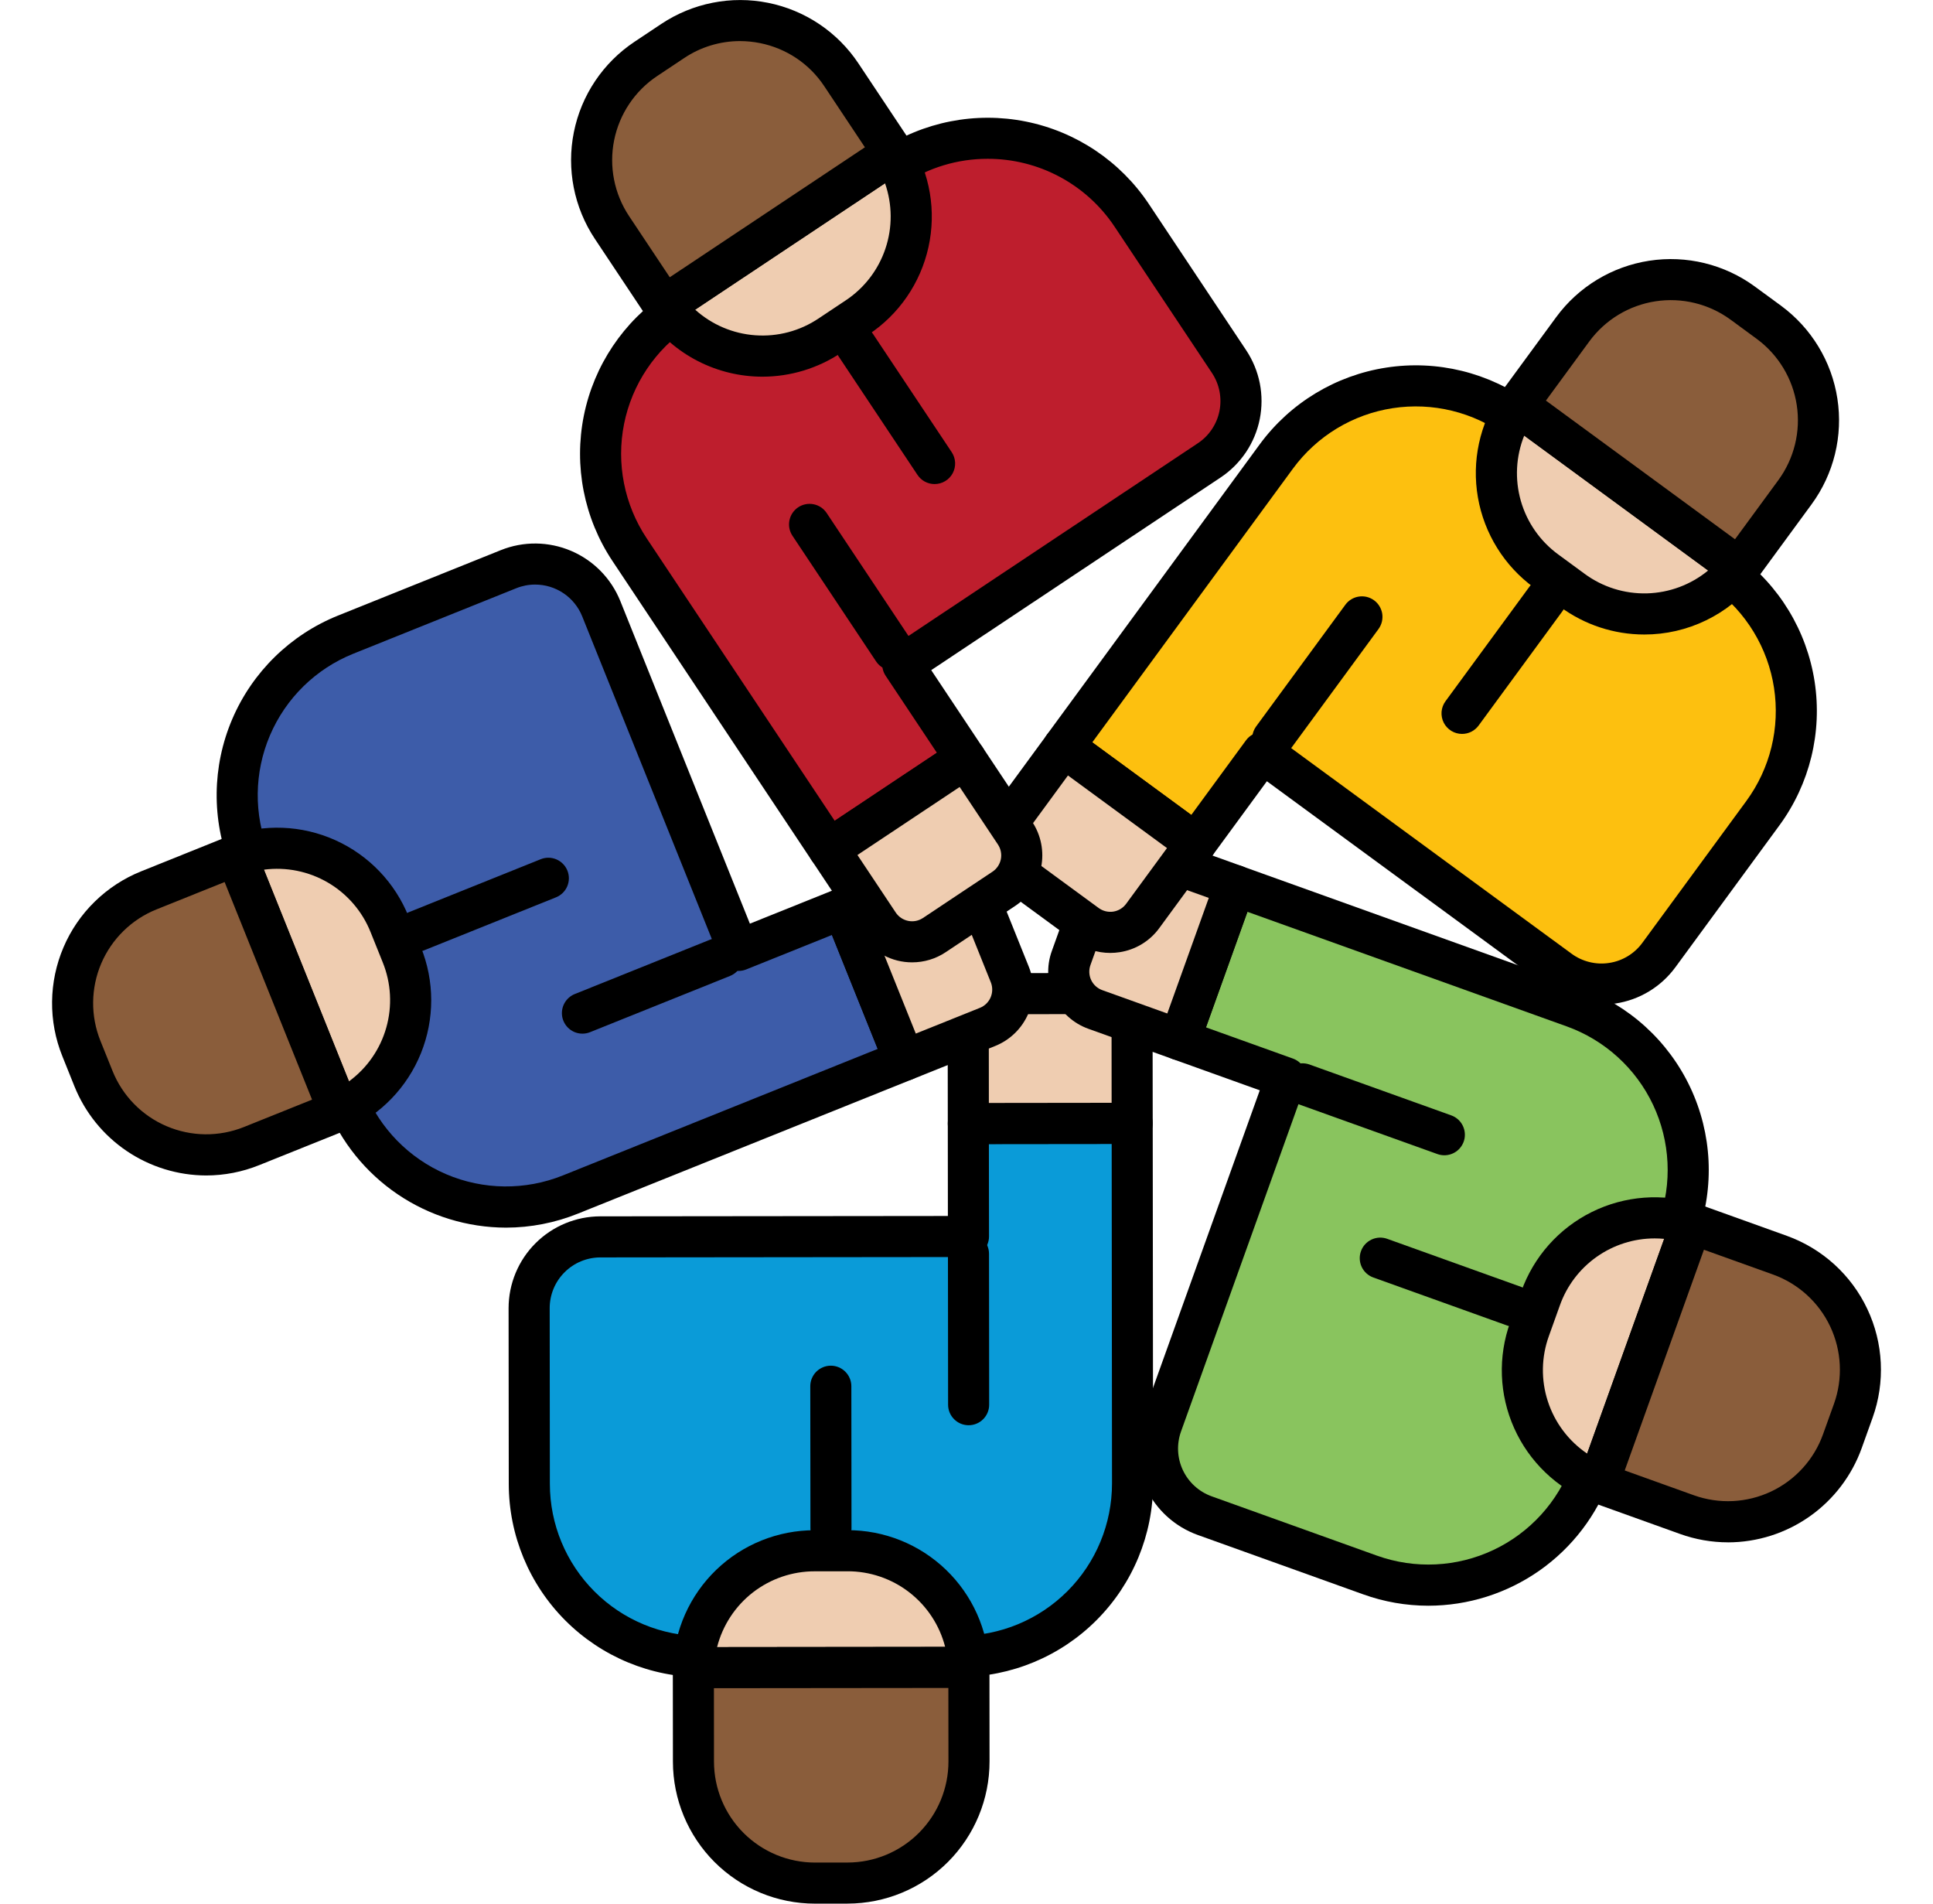<svg width="65" height="64" viewBox="0 0 65 64" fill="none" xmlns="http://www.w3.org/2000/svg">
<g clip-path="url(#clip0_121_919)">
<path d="M38.084 49.87L38.071 37.766L32.562 37.772L32.566 41.571L20.186 41.583C19.871 41.584 19.56 41.646 19.269 41.766C18.979 41.887 18.715 42.064 18.493 42.286C18.27 42.509 18.094 42.773 17.974 43.064C17.854 43.355 17.793 43.666 17.793 43.981L17.799 49.89C17.8 50.653 17.951 51.409 18.244 52.114C18.537 52.819 18.965 53.459 19.506 53.998C20.046 54.537 20.687 54.965 21.392 55.256C22.098 55.547 22.854 55.697 23.617 55.696L32.276 55.687C33.818 55.685 35.295 55.072 36.385 53.981C37.474 52.89 38.085 51.411 38.084 49.87Z" fill="#0A9BD8"/>
<path d="M23.61 56.387C21.887 56.387 20.234 55.703 19.015 54.485C17.796 53.267 17.11 51.615 17.108 49.891L17.102 43.982C17.102 43.164 17.427 42.379 18.005 41.8C18.583 41.221 19.367 40.895 20.185 40.893L31.874 40.881L31.871 37.773C31.871 37.683 31.889 37.593 31.923 37.509C31.958 37.425 32.009 37.349 32.073 37.285C32.137 37.221 32.213 37.17 32.297 37.135C32.38 37.1 32.47 37.082 32.561 37.082L38.07 37.076H38.071C38.254 37.076 38.429 37.149 38.559 37.279C38.688 37.408 38.761 37.583 38.762 37.766L38.774 49.87C38.776 51.594 38.092 53.249 36.873 54.469C35.655 55.69 34.002 56.377 32.277 56.379L23.617 56.387L23.61 56.387ZM33.253 38.462L33.257 41.57C33.257 41.661 33.239 41.75 33.204 41.834C33.17 41.918 33.119 41.994 33.055 42.059C32.991 42.123 32.915 42.174 32.831 42.208C32.747 42.243 32.657 42.261 32.567 42.261L20.187 42.274C19.735 42.275 19.302 42.455 18.983 42.775C18.663 43.095 18.484 43.528 18.484 43.98L18.49 49.89C18.491 51.247 19.032 52.548 19.992 53.507C20.952 54.467 22.254 55.005 23.611 55.005H23.616L32.276 54.996C33.634 54.995 34.936 54.454 35.896 53.493C36.856 52.532 37.394 51.228 37.393 49.87L37.382 38.458L33.253 38.462Z" fill="black"/>
<path d="M32.577 56.058C32.534 55.002 32.085 54.005 31.323 53.273C30.561 52.542 29.545 52.134 28.489 52.135L27.399 52.136C26.343 52.137 25.328 52.547 24.568 53.28C23.807 54.013 23.36 55.012 23.32 56.067L32.577 56.058Z" fill="#EFCDB1"/>
<path d="M23.32 56.758C23.227 56.758 23.135 56.739 23.049 56.703C22.964 56.667 22.886 56.613 22.822 56.547C22.757 56.48 22.707 56.401 22.674 56.314C22.641 56.227 22.625 56.134 22.629 56.041C22.672 54.806 23.194 53.636 24.084 52.778C24.973 51.921 26.162 51.443 27.398 51.446L28.488 51.444H28.493C29.728 51.44 30.916 51.916 31.807 52.772C32.698 53.628 33.221 54.796 33.266 56.03C33.27 56.123 33.255 56.216 33.222 56.303C33.189 56.389 33.139 56.469 33.075 56.536C33.01 56.603 32.933 56.656 32.848 56.693C32.762 56.729 32.67 56.748 32.577 56.748L23.32 56.758L23.32 56.758ZM28.493 52.826H28.49L27.4 52.827C26.646 52.825 25.914 53.075 25.318 53.536C24.723 53.998 24.299 54.645 24.113 55.376L31.782 55.368C31.595 54.639 31.17 53.993 30.574 53.532C29.979 53.072 29.246 52.823 28.493 52.826Z" fill="black"/>
<path d="M27.942 52.077C27.759 52.077 27.584 52.004 27.454 51.875C27.325 51.746 27.252 51.57 27.252 51.387L27.247 46.606C27.247 46.515 27.264 46.425 27.299 46.341C27.334 46.258 27.384 46.181 27.448 46.117C27.513 46.053 27.589 46.002 27.672 45.967C27.756 45.932 27.846 45.914 27.937 45.914H27.937C28.12 45.914 28.296 45.987 28.425 46.116C28.555 46.246 28.628 46.421 28.628 46.604L28.633 51.386C28.633 51.476 28.615 51.566 28.581 51.65C28.546 51.734 28.495 51.81 28.431 51.874C28.367 51.938 28.291 51.989 28.207 52.024C28.123 52.059 28.034 52.077 27.943 52.077H27.942Z" fill="black"/>
<path d="M32.584 59.216L32.581 56.218C32.581 56.164 32.58 56.112 32.577 56.057L23.32 56.067C23.317 56.121 23.316 56.174 23.316 56.228L23.319 59.226C23.319 59.763 23.425 60.294 23.631 60.79C23.837 61.286 24.139 61.736 24.519 62.115C24.899 62.495 25.35 62.795 25.846 63C26.342 63.205 26.874 63.31 27.411 63.309L28.501 63.308C29.585 63.307 30.624 62.876 31.39 62.108C32.156 61.341 32.585 60.3 32.584 59.216Z" fill="#8A5D3B"/>
<path d="M27.406 64C26.139 64 24.925 63.498 24.029 62.603C23.133 61.708 22.629 60.493 22.628 59.227L22.625 56.229C22.625 56.163 22.626 56.099 22.629 56.033C22.638 55.856 22.715 55.69 22.843 55.568C22.971 55.445 23.142 55.377 23.319 55.377L32.576 55.367H32.577C32.754 55.367 32.924 55.435 33.052 55.557C33.181 55.679 33.257 55.845 33.266 56.022C33.27 56.088 33.272 56.152 33.272 56.218L33.275 59.215C33.276 60.483 32.774 61.698 31.879 62.596C30.984 63.492 29.769 63.997 28.501 63.999L27.412 64L27.406 64ZM24.007 56.757L24.009 59.225C24.01 60.126 24.368 60.989 25.005 61.625C25.642 62.261 26.506 62.619 27.406 62.619H27.41L28.5 62.618C29.401 62.617 30.264 62.258 30.901 61.62C31.537 60.982 31.894 60.118 31.893 59.217L31.89 56.749L24.007 56.757Z" fill="black"/>
<path d="M32.566 42.152L32.572 47.226L32.566 42.152Z" fill="#272D33"/>
<path d="M32.572 47.916C32.389 47.916 32.213 47.844 32.084 47.714C31.954 47.585 31.881 47.41 31.881 47.227L31.876 42.152C31.876 42.062 31.893 41.972 31.928 41.888C31.963 41.804 32.014 41.728 32.078 41.664C32.142 41.6 32.218 41.549 32.301 41.514C32.385 41.479 32.475 41.461 32.566 41.461H32.566C32.749 41.461 32.925 41.534 33.055 41.663C33.184 41.792 33.257 41.968 33.257 42.151L33.262 47.225C33.263 47.408 33.19 47.584 33.06 47.714C32.931 47.843 32.756 47.916 32.572 47.916H32.572Z" fill="black"/>
<path d="M38.071 37.766L38.068 34.751C38.068 34.574 38.033 34.399 37.965 34.235C37.897 34.071 37.797 33.923 37.672 33.797C37.546 33.672 37.397 33.573 37.233 33.505C37.07 33.438 36.894 33.403 36.717 33.403L33.907 33.406C33.549 33.407 33.206 33.549 32.953 33.803C32.7 34.056 32.558 34.399 32.559 34.757L32.562 37.772L38.071 37.766Z" fill="#EFCDB1"/>
<path d="M32.562 38.462C32.379 38.462 32.203 38.39 32.074 38.261C31.944 38.131 31.871 37.956 31.871 37.773L31.868 34.758C31.868 34.217 32.082 33.698 32.464 33.316C32.846 32.933 33.364 32.717 33.905 32.715L36.716 32.713H36.718C37.258 32.713 37.777 32.928 38.159 33.31C38.542 33.692 38.757 34.21 38.758 34.751L38.762 37.766C38.762 37.857 38.744 37.947 38.709 38.03C38.675 38.114 38.624 38.19 38.56 38.255C38.496 38.319 38.42 38.37 38.336 38.404C38.252 38.439 38.162 38.457 38.072 38.457L32.562 38.463L32.562 38.462ZM36.718 34.094L33.908 34.097C33.733 34.097 33.566 34.167 33.443 34.291C33.319 34.414 33.25 34.582 33.25 34.756L33.252 37.081L37.38 37.076L37.378 34.752C37.377 34.577 37.308 34.41 37.184 34.287C37.06 34.163 36.893 34.094 36.718 34.094Z" fill="black"/>
<path d="M52.922 33.859L41.53 29.771L39.669 34.956L43.245 36.239L39.063 47.892C38.957 48.188 38.91 48.502 38.925 48.816C38.94 49.13 39.017 49.438 39.151 49.723C39.286 50.007 39.475 50.263 39.708 50.474C39.94 50.685 40.213 50.849 40.509 50.955L46.071 52.951C46.789 53.209 47.551 53.322 48.314 53.286C49.076 53.249 49.824 53.062 50.514 52.737C51.204 52.411 51.823 51.953 52.336 51.388C52.849 50.823 53.246 50.162 53.504 49.444L56.429 41.293C56.949 39.842 56.873 38.244 56.215 36.85C55.557 35.456 54.373 34.38 52.922 33.859Z" fill="#89C45E"/>
<path d="M48.028 53.984C47.281 53.983 46.54 53.854 45.838 53.601L40.276 51.605C39.506 51.328 38.878 50.757 38.528 50.017C38.179 49.277 38.138 48.429 38.413 47.659L42.362 36.656L39.436 35.606C39.264 35.544 39.123 35.417 39.045 35.251C38.967 35.086 38.958 34.896 39.019 34.723L40.88 29.538C40.942 29.365 41.07 29.224 41.235 29.146C41.401 29.068 41.591 29.059 41.763 29.121L53.156 33.209C54.778 33.793 56.102 34.997 56.837 36.556C57.573 38.116 57.66 39.903 57.079 41.526L54.154 49.677C53.7 50.938 52.868 52.028 51.772 52.799C50.675 53.569 49.368 53.983 48.028 53.984ZM40.553 34.54L43.478 35.589C43.563 35.62 43.642 35.667 43.709 35.728C43.776 35.789 43.831 35.863 43.87 35.945C43.908 36.027 43.93 36.115 43.935 36.206C43.939 36.297 43.926 36.387 43.895 36.473L39.714 48.125C39.561 48.551 39.584 49.019 39.777 49.428C39.97 49.836 40.317 50.152 40.742 50.305L46.304 52.301C47.583 52.758 48.99 52.69 50.218 52.11C51.446 51.531 52.394 50.488 52.854 49.211L55.779 41.06C56.236 39.782 56.167 38.374 55.588 37.146C55.009 35.918 53.966 34.97 52.689 34.509L41.947 30.655L40.553 34.54Z" fill="black"/>
<path d="M56.879 41.136C55.872 40.819 54.781 40.904 53.835 41.373C52.889 41.842 52.161 42.66 51.804 43.654L51.435 44.679C51.079 45.673 51.121 46.767 51.553 47.731C51.984 48.695 52.773 49.454 53.752 49.849L56.879 41.136Z" fill="#EFCDB1"/>
<path d="M53.752 50.54C53.664 50.54 53.577 50.523 53.495 50.49C52.347 50.031 51.422 49.144 50.917 48.016C50.411 46.888 50.364 45.608 50.786 44.446L51.154 43.42C51.568 42.255 52.418 41.297 53.525 40.748C54.633 40.199 55.91 40.102 57.087 40.477C57.176 40.505 57.258 40.551 57.329 40.612C57.4 40.672 57.457 40.746 57.499 40.83C57.54 40.913 57.564 41.004 57.569 41.096C57.575 41.189 57.561 41.282 57.53 41.37L54.403 50.084C54.355 50.217 54.267 50.333 54.151 50.415C54.034 50.497 53.895 50.541 53.753 50.541L53.752 50.54ZM55.64 41.635C54.942 41.635 54.26 41.852 53.69 42.255C53.119 42.658 52.687 43.228 52.453 43.887L52.085 44.913C51.828 45.621 51.815 46.395 52.048 47.111C52.281 47.828 52.746 48.447 53.37 48.869L55.96 41.65C55.853 41.64 55.747 41.635 55.641 41.635H55.64Z" fill="black"/>
<path d="M50.914 44.605C50.835 44.605 50.756 44.591 50.681 44.564L46.18 42.949C46.008 42.887 45.867 42.759 45.789 42.594C45.711 42.428 45.702 42.238 45.764 42.066C45.825 41.893 45.953 41.753 46.119 41.674C46.285 41.596 46.474 41.587 46.647 41.649L51.148 43.264C51.301 43.319 51.43 43.426 51.512 43.567C51.593 43.707 51.623 43.872 51.595 44.033C51.567 44.193 51.484 44.338 51.359 44.443C51.234 44.548 51.077 44.605 50.914 44.605Z" fill="black"/>
<path d="M59.854 42.199L57.032 41.186C56.981 41.167 56.931 41.151 56.879 41.135L53.752 49.848C53.802 49.869 53.852 49.888 53.902 49.906L56.724 50.919C57.229 51.1 57.765 51.18 58.301 51.155C58.837 51.129 59.363 50.998 59.849 50.769C60.334 50.539 60.77 50.217 61.131 49.819C61.492 49.422 61.771 48.957 61.952 48.452L62.32 47.426C62.686 46.406 62.632 45.282 62.169 44.302C61.707 43.321 60.874 42.565 59.854 42.199Z" fill="#8A5D3B"/>
<path d="M58.109 51.853C57.557 51.853 57.01 51.757 56.491 51.57L53.669 50.557C53.607 50.535 53.547 50.511 53.487 50.486C53.324 50.418 53.192 50.29 53.121 50.128C53.049 49.966 53.043 49.782 53.102 49.615L56.229 40.903C56.289 40.736 56.41 40.599 56.569 40.519C56.727 40.439 56.91 40.424 57.08 40.475C57.143 40.494 57.204 40.514 57.266 40.536L60.087 41.549C61.279 41.979 62.252 42.863 62.792 44.009C63.333 45.155 63.397 46.468 62.97 47.661L62.602 48.687C62.269 49.612 61.659 50.413 60.855 50.98C60.051 51.547 59.092 51.852 58.108 51.854L58.109 51.853ZM54.634 49.436L56.958 50.27C57.377 50.42 57.823 50.487 58.269 50.466C58.714 50.444 59.151 50.335 59.555 50.145C59.958 49.955 60.32 49.687 60.62 49.356C60.92 49.026 61.152 48.64 61.302 48.22L61.671 47.194C61.974 46.346 61.928 45.412 61.544 44.597C61.16 43.783 60.468 43.154 59.62 42.849L57.297 42.016L54.634 49.436Z" fill="black"/>
<path d="M43.792 36.435L48.568 38.149L43.792 36.435Z" fill="#272D33"/>
<path d="M48.568 38.84C48.488 38.84 48.409 38.826 48.334 38.799L43.559 37.086C43.389 37.022 43.25 36.894 43.174 36.729C43.098 36.565 43.089 36.376 43.151 36.206C43.212 36.035 43.338 35.895 43.502 35.816C43.665 35.737 43.853 35.727 44.025 35.785L48.801 37.499C48.954 37.554 49.083 37.661 49.165 37.802C49.247 37.943 49.276 38.108 49.249 38.268C49.221 38.428 49.137 38.574 49.013 38.678C48.888 38.783 48.73 38.84 48.568 38.84Z" fill="black"/>
<path d="M41.53 29.771L38.692 28.753C38.525 28.693 38.348 28.666 38.171 28.675C37.994 28.683 37.82 28.726 37.66 28.802C37.5 28.878 37.356 28.984 37.237 29.115C37.117 29.247 37.025 29.4 36.965 29.567L36.016 32.212C35.896 32.549 35.914 32.92 36.066 33.244C36.219 33.567 36.494 33.817 36.831 33.938L39.668 34.956L41.53 29.771Z" fill="#EFCDB1"/>
<path d="M39.669 35.647C39.59 35.647 39.511 35.633 39.436 35.606L36.599 34.588C36.089 34.405 35.673 34.028 35.443 33.538C35.212 33.049 35.184 32.488 35.367 31.979L36.316 29.334C36.499 28.825 36.877 28.409 37.366 28.178C37.855 27.947 38.416 27.92 38.925 28.102L41.763 29.12C41.935 29.182 42.076 29.31 42.154 29.476C42.233 29.641 42.242 29.831 42.18 30.003L40.319 35.189C40.271 35.323 40.183 35.439 40.066 35.521C39.95 35.602 39.811 35.647 39.669 35.647L39.669 35.647ZM38.238 29.364C38.102 29.364 37.969 29.406 37.858 29.484C37.747 29.562 37.663 29.673 37.617 29.8L36.668 32.445C36.609 32.61 36.618 32.791 36.692 32.949C36.767 33.107 36.901 33.229 37.065 33.288L39.252 34.073L40.647 30.188L38.459 29.403C38.388 29.377 38.313 29.364 38.238 29.364Z" fill="black"/>
<path d="M42.92 15.345L35.764 25.106L40.207 28.364L42.453 25.3L52.437 32.62C52.691 32.806 52.979 32.941 53.284 33.016C53.59 33.09 53.907 33.104 54.218 33.056C54.529 33.009 54.827 32.9 55.096 32.737C55.365 32.574 55.599 32.359 55.785 32.105L59.279 27.34C60.191 26.097 60.571 24.542 60.336 23.019C60.102 21.496 59.272 20.128 58.029 19.216L51.045 14.096C49.802 13.185 48.248 12.804 46.724 13.038C45.2 13.272 43.832 14.102 42.92 15.345Z" fill="#FDC00F"/>
<path d="M53.847 33.775C53.192 33.775 52.555 33.566 52.028 33.177L42.601 26.265L40.763 28.772C40.71 28.845 40.642 28.907 40.565 28.954C40.487 29.001 40.401 29.032 40.311 29.046C40.222 29.06 40.13 29.056 40.042 29.034C39.954 29.013 39.871 28.974 39.798 28.92L35.355 25.663C35.282 25.609 35.22 25.542 35.172 25.464C35.126 25.387 35.094 25.301 35.08 25.211C35.067 25.121 35.071 25.03 35.092 24.942C35.114 24.854 35.152 24.771 35.206 24.697L42.362 14.936C43.384 13.547 44.914 12.62 46.618 12.358C48.322 12.096 50.061 12.52 51.452 13.538L58.437 18.659C59.828 19.679 60.756 21.209 61.019 22.913C61.281 24.618 60.856 26.357 59.836 27.748L56.342 32.513C56.103 32.84 55.802 33.117 55.455 33.328C55.109 33.538 54.724 33.678 54.323 33.738C54.166 33.763 54.007 33.775 53.847 33.775ZM42.454 24.609C42.6 24.609 42.743 24.656 42.861 24.743L52.846 32.063C53.026 32.196 53.231 32.291 53.448 32.344C53.666 32.398 53.892 32.408 54.113 32.373C54.334 32.34 54.547 32.262 54.738 32.146C54.929 32.03 55.096 31.877 55.228 31.696L58.722 26.931C59.12 26.388 59.407 25.773 59.567 25.12C59.727 24.467 59.756 23.788 59.654 23.124C59.552 22.459 59.319 21.821 58.97 21.246C58.621 20.671 58.163 20.171 57.62 19.773L50.637 14.653C49.541 13.851 48.172 13.517 46.83 13.723C45.487 13.929 44.282 14.66 43.478 15.754L36.73 24.957L40.059 27.398L41.897 24.891C41.961 24.803 42.044 24.732 42.141 24.683C42.238 24.634 42.345 24.609 42.454 24.609Z" fill="black"/>
<path d="M51.022 13.619C50.432 14.494 50.203 15.565 50.384 16.605C50.565 17.645 51.142 18.575 51.993 19.2L52.872 19.845C53.724 20.469 54.784 20.74 55.831 20.599C56.878 20.459 57.83 19.919 58.487 19.092L51.022 13.619Z" fill="#EFCDB1"/>
<path d="M55.292 21.332C54.274 21.332 53.283 21.006 52.464 20.402L51.585 19.757C50.586 19.03 49.909 17.942 49.697 16.724C49.485 15.507 49.755 14.255 50.45 13.232C50.502 13.155 50.569 13.089 50.647 13.039C50.725 12.989 50.812 12.954 50.904 12.938C50.995 12.922 51.089 12.925 51.18 12.947C51.27 12.968 51.356 13.007 51.431 13.062L58.896 18.535C58.971 18.59 59.034 18.66 59.082 18.74C59.129 18.82 59.16 18.908 59.172 19C59.185 19.093 59.178 19.186 59.154 19.276C59.129 19.366 59.086 19.449 59.029 19.522C58.583 20.086 58.015 20.543 57.368 20.856C56.721 21.17 56.011 21.333 55.292 21.332ZM51.254 14.645C50.973 15.344 50.933 16.117 51.141 16.842C51.349 17.566 51.793 18.2 52.402 18.643L53.281 19.288C53.887 19.736 54.625 19.968 55.379 19.949C56.132 19.929 56.857 19.659 57.439 19.18L51.254 14.645Z" fill="black"/>
<path d="M49.163 24.674C49.035 24.674 48.91 24.639 48.802 24.572C48.693 24.505 48.605 24.409 48.547 24.296C48.49 24.182 48.465 24.054 48.475 23.927C48.486 23.8 48.531 23.678 48.607 23.575L51.434 19.719C51.487 19.646 51.555 19.584 51.633 19.537C51.71 19.49 51.796 19.459 51.886 19.445C51.976 19.431 52.067 19.435 52.155 19.457C52.243 19.478 52.326 19.517 52.399 19.571C52.473 19.624 52.534 19.692 52.581 19.769C52.629 19.847 52.66 19.933 52.674 20.023C52.687 20.112 52.683 20.204 52.662 20.292C52.64 20.38 52.601 20.463 52.548 20.536L49.721 24.392C49.656 24.48 49.572 24.551 49.476 24.6C49.379 24.649 49.272 24.674 49.163 24.674Z" fill="black"/>
<path d="M52.886 11.069L51.114 13.486C51.082 13.53 51.052 13.573 51.022 13.619L58.487 19.092C58.522 19.05 58.554 19.009 58.586 18.965L60.358 16.548C60.676 16.115 60.905 15.624 61.033 15.102C61.16 14.581 61.184 14.039 61.102 13.509C61.021 12.978 60.835 12.469 60.557 12.01C60.278 11.551 59.912 11.152 59.479 10.834L58.6 10.19C57.725 9.549 56.632 9.281 55.561 9.446C54.489 9.611 53.528 10.195 52.886 11.069Z" fill="#8A5D3B"/>
<path d="M58.487 19.783C58.34 19.783 58.197 19.736 58.079 19.65L50.614 14.176C50.471 14.071 50.374 13.915 50.342 13.741C50.311 13.567 50.348 13.387 50.446 13.239C50.482 13.184 50.518 13.131 50.557 13.078L52.33 10.661C53.08 9.64 54.205 8.959 55.457 8.766C56.709 8.573 57.986 8.885 59.009 9.633L59.888 10.277C60.394 10.649 60.822 11.116 61.147 11.652C61.473 12.188 61.69 12.784 61.785 13.404C61.881 14.024 61.853 14.657 61.704 15.267C61.555 15.876 61.287 16.45 60.916 16.956L59.143 19.374C59.104 19.427 59.065 19.477 59.023 19.529C58.959 19.608 58.877 19.673 58.784 19.717C58.691 19.761 58.59 19.783 58.487 19.783ZM51.984 13.468L58.342 18.13L59.802 16.139C60.333 15.412 60.555 14.504 60.418 13.614C60.281 12.724 59.796 11.924 59.071 11.391L58.192 10.746C57.465 10.215 56.557 9.993 55.666 10.13C54.776 10.267 53.977 10.752 53.444 11.477L51.984 13.468Z" fill="black"/>
<path d="M42.796 24.831L45.797 20.739L42.796 24.831Z" fill="#272D33"/>
<path d="M42.796 25.522C42.668 25.522 42.543 25.486 42.435 25.42C42.326 25.353 42.238 25.257 42.18 25.143C42.123 25.029 42.098 24.902 42.108 24.775C42.118 24.648 42.164 24.526 42.239 24.423L45.24 20.331C45.293 20.258 45.361 20.196 45.438 20.149C45.516 20.102 45.602 20.07 45.692 20.057C45.782 20.043 45.873 20.047 45.961 20.068C46.049 20.09 46.132 20.129 46.205 20.182C46.279 20.236 46.34 20.304 46.387 20.381C46.434 20.459 46.466 20.545 46.48 20.634C46.493 20.724 46.489 20.816 46.468 20.904C46.446 20.992 46.407 21.075 46.354 21.148L43.353 25.24C43.289 25.327 43.205 25.399 43.108 25.448C43.012 25.497 42.904 25.522 42.796 25.522Z" fill="black"/>
<path d="M35.764 25.106L33.981 27.537C33.877 27.68 33.801 27.842 33.759 28.015C33.717 28.187 33.709 28.365 33.736 28.541C33.763 28.716 33.824 28.884 33.916 29.035C34.008 29.187 34.129 29.319 34.272 29.424L36.538 31.085C36.827 31.297 37.188 31.385 37.541 31.33C37.895 31.276 38.213 31.083 38.424 30.795L40.207 28.363L35.764 25.106Z" fill="#EFCDB1"/>
<path d="M37.331 32.037C36.899 32.037 36.478 31.899 36.13 31.642L33.864 29.981C33.647 29.822 33.465 29.623 33.326 29.394C33.187 29.165 33.094 28.91 33.053 28.646C33.013 28.381 33.024 28.111 33.088 27.85C33.152 27.59 33.266 27.345 33.425 27.129L35.207 24.698C35.261 24.624 35.328 24.563 35.406 24.515C35.483 24.468 35.569 24.437 35.659 24.423C35.749 24.41 35.84 24.413 35.928 24.435C36.016 24.457 36.099 24.495 36.172 24.549L40.616 27.806C40.689 27.86 40.751 27.928 40.798 28.005C40.845 28.083 40.876 28.169 40.89 28.259C40.904 28.348 40.9 28.44 40.878 28.528C40.857 28.616 40.818 28.699 40.764 28.772L38.982 31.203C38.824 31.42 38.624 31.603 38.395 31.742C38.166 31.881 37.911 31.973 37.646 32.013C37.542 32.029 37.437 32.037 37.331 32.037ZM35.912 26.071L34.538 27.946C34.487 28.015 34.45 28.095 34.429 28.179C34.409 28.263 34.405 28.35 34.418 28.436C34.431 28.521 34.461 28.603 34.506 28.677C34.551 28.751 34.61 28.815 34.68 28.867L36.946 30.528C37.087 30.631 37.264 30.674 37.436 30.648C37.609 30.621 37.764 30.527 37.867 30.387L39.242 28.512L35.912 26.071Z" fill="black"/>
<path d="M19.181 40.16L30.412 35.648L28.358 30.536L24.833 31.952L20.217 20.464C20.1 20.172 19.927 19.906 19.707 19.681C19.487 19.456 19.224 19.277 18.935 19.154C18.646 19.03 18.335 18.965 18.02 18.962C17.706 18.958 17.394 19.017 17.102 19.134L11.619 21.337C10.911 21.622 10.265 22.043 9.72 22.577C9.175 23.111 8.74 23.747 8.44 24.449C8.141 25.151 7.982 25.905 7.974 26.668C7.966 27.431 8.108 28.189 8.393 28.897L11.621 36.932C12.196 38.363 13.315 39.506 14.733 40.112C16.151 40.717 17.751 40.734 19.181 40.16Z" fill="#3D5CA9"/>
<path d="M17.015 41.273C15.717 41.27 14.449 40.88 13.374 40.153C12.299 39.426 11.466 38.394 10.981 37.19L7.752 29.155C7.111 27.554 7.131 25.765 7.808 24.18C8.485 22.594 9.763 21.342 11.362 20.697L16.845 18.494C17.604 18.19 18.453 18.2 19.206 18.521C19.958 18.842 20.553 19.448 20.859 20.207L25.216 31.053L28.101 29.895C28.27 29.827 28.46 29.829 28.629 29.901C28.797 29.973 28.93 30.108 28.998 30.278L31.052 35.39C31.12 35.56 31.118 35.75 31.046 35.918C30.974 36.087 30.839 36.22 30.669 36.288L19.438 40.8C18.668 41.111 17.845 41.272 17.015 41.273ZM17.993 19.653C17.776 19.653 17.561 19.695 17.36 19.776L11.877 21.979C10.617 22.486 9.611 23.473 9.078 24.722C8.545 25.97 8.529 27.379 9.034 28.64L12.262 36.675C12.769 37.935 13.755 38.943 15.004 39.477C16.253 40.01 17.663 40.025 18.924 39.519L29.514 35.264L27.975 31.434L25.091 32.593C24.921 32.661 24.731 32.659 24.563 32.587C24.394 32.515 24.261 32.379 24.193 32.209L19.577 20.721C19.45 20.406 19.231 20.135 18.949 19.945C18.666 19.754 18.334 19.653 17.993 19.653H17.993Z" fill="black"/>
<path d="M11.389 37.349C12.353 36.917 13.112 36.129 13.508 35.15C13.903 34.17 13.904 33.076 13.51 32.096L13.104 31.085C12.71 30.105 11.953 29.315 10.989 28.881C10.026 28.448 8.933 28.404 7.938 28.759L11.389 37.349Z" fill="#EFCDB1"/>
<path d="M11.389 38.04C11.251 38.04 11.117 37.999 11.002 37.921C10.888 37.844 10.8 37.735 10.748 37.607L7.297 29.017C7.262 28.931 7.246 28.838 7.247 28.745C7.249 28.652 7.27 28.561 7.308 28.476C7.346 28.392 7.401 28.315 7.469 28.252C7.537 28.189 7.618 28.14 7.705 28.109C8.868 27.69 10.148 27.739 11.275 28.246C12.402 28.753 13.288 29.679 13.745 30.827L14.151 31.839C14.616 32.984 14.617 34.265 14.154 35.411C13.691 36.557 12.8 37.478 11.671 37.98C11.582 38.019 11.486 38.04 11.389 38.04ZM8.875 29.238L11.734 36.355C12.342 35.91 12.784 35.274 12.989 34.549C13.195 33.825 13.153 33.052 12.87 32.354L12.463 31.342C12.185 30.642 11.68 30.055 11.03 29.674C10.38 29.293 9.622 29.14 8.875 29.238Z" fill="black"/>
<path d="M14.002 32.001C13.842 32.001 13.686 31.945 13.562 31.843C13.439 31.741 13.354 31.599 13.324 31.442C13.293 31.284 13.319 31.121 13.395 30.98C13.472 30.839 13.596 30.729 13.745 30.669L18.181 28.887C18.351 28.818 18.541 28.82 18.71 28.892C18.878 28.964 19.011 29.1 19.08 29.27C19.148 29.44 19.146 29.63 19.074 29.799C19.002 29.967 18.866 30.1 18.696 30.168L14.259 31.951C14.178 31.984 14.091 32.001 14.002 32.001Z" fill="black"/>
<path d="M8.46 38.531L11.241 37.413C11.292 37.393 11.34 37.372 11.389 37.349L7.938 28.759C7.887 28.777 7.837 28.796 7.787 28.816L5.006 29.933C4.508 30.133 4.054 30.43 3.67 30.805C3.286 31.181 2.98 31.628 2.77 32.122C2.559 32.615 2.448 33.146 2.442 33.683C2.436 34.219 2.536 34.752 2.736 35.25L3.143 36.262C3.547 37.268 4.334 38.072 5.331 38.497C6.328 38.923 7.454 38.935 8.46 38.531Z" fill="#8A5D3B"/>
<path d="M6.935 39.519C5.982 39.517 5.05 39.23 4.26 38.696C3.471 38.162 2.858 37.404 2.502 36.519L2.096 35.508C1.861 34.925 1.744 34.303 1.751 33.675C1.758 33.048 1.888 32.428 2.134 31.851C2.38 31.273 2.738 30.75 3.187 30.311C3.635 29.873 4.166 29.526 4.748 29.293L7.53 28.175C7.591 28.15 7.651 28.128 7.713 28.107C7.88 28.049 8.064 28.058 8.225 28.131C8.386 28.205 8.513 28.338 8.579 28.502L12.03 37.092C12.096 37.256 12.096 37.44 12.031 37.605C11.965 37.769 11.839 37.902 11.678 37.977C11.618 38.004 11.56 38.029 11.499 38.054L8.717 39.171C8.151 39.4 7.546 39.518 6.935 39.519ZM7.553 29.654L5.262 30.574C4.848 30.74 4.471 30.986 4.152 31.299C3.834 31.611 3.579 31.983 3.404 32.393C3.229 32.803 3.137 33.244 3.132 33.69C3.127 34.136 3.211 34.579 3.377 34.993L3.784 36.004C3.95 36.418 4.196 36.795 4.508 37.114C4.82 37.433 5.192 37.687 5.602 37.862C6.013 38.037 6.453 38.13 6.9 38.135C7.346 38.139 7.788 38.056 8.202 37.89L10.493 36.97L7.553 29.654Z" fill="black"/>
<path d="M24.294 32.169L19.586 34.06L24.294 32.169Z" fill="#272D33"/>
<path d="M19.586 34.751C19.425 34.751 19.27 34.696 19.146 34.593C19.022 34.491 18.938 34.349 18.907 34.192C18.877 34.034 18.902 33.871 18.979 33.73C19.056 33.589 19.179 33.479 19.328 33.419L24.036 31.528C24.206 31.459 24.396 31.462 24.565 31.534C24.733 31.605 24.866 31.741 24.935 31.911C25.003 32.081 25.001 32.271 24.929 32.44C24.857 32.608 24.721 32.741 24.551 32.81L19.843 34.701C19.762 34.734 19.674 34.751 19.586 34.751Z" fill="black"/>
<path d="M30.412 35.648L33.209 34.524C33.373 34.458 33.523 34.36 33.65 34.236C33.776 34.112 33.877 33.964 33.947 33.801C34.017 33.638 34.053 33.463 34.055 33.286C34.057 33.109 34.024 32.933 33.958 32.768L32.91 30.16C32.777 29.829 32.517 29.563 32.188 29.423C31.859 29.282 31.487 29.278 31.155 29.412L28.358 30.536L30.412 35.648Z" fill="#EFCDB1"/>
<path d="M30.412 36.339C30.274 36.339 30.139 36.297 30.025 36.22C29.911 36.143 29.822 36.033 29.771 35.905L27.717 30.793C27.649 30.623 27.651 30.433 27.723 30.265C27.794 30.096 27.93 29.963 28.1 29.895L30.897 28.771C31.399 28.57 31.961 28.577 32.458 28.789C32.956 29.001 33.349 29.402 33.551 29.904L34.599 32.511C34.8 33.014 34.793 33.575 34.581 34.072C34.369 34.57 33.968 34.963 33.466 35.165L30.669 36.289C30.587 36.322 30.5 36.339 30.412 36.339ZM29.256 30.919L30.795 34.749L32.952 33.883C33.114 33.818 33.243 33.691 33.312 33.53C33.38 33.369 33.383 33.188 33.318 33.026L32.27 30.418C32.205 30.256 32.078 30.127 31.917 30.058C31.757 29.99 31.576 29.988 31.413 30.052L29.256 30.919Z" fill="black"/>
<path d="M21.169 18.478L27.876 28.553L32.462 25.5L30.357 22.338L40.662 15.477C40.924 15.303 41.149 15.079 41.325 14.818C41.5 14.556 41.622 14.263 41.684 13.955C41.746 13.647 41.746 13.329 41.685 13.02C41.624 12.712 41.503 12.418 41.329 12.156L38.054 7.238C37.632 6.602 37.087 6.056 36.454 5.631C35.82 5.206 35.108 4.91 34.36 4.76C33.612 4.61 32.841 4.608 32.092 4.756C31.344 4.904 30.631 5.197 29.996 5.62L22.788 10.419C21.505 11.273 20.613 12.602 20.31 14.113C20.006 15.624 20.315 17.194 21.169 18.478Z" fill="#BE1E2D"/>
<path d="M27.876 29.244C27.762 29.244 27.65 29.215 27.549 29.162C27.449 29.108 27.363 29.03 27.3 28.936L20.594 18.86C19.639 17.425 19.293 15.668 19.632 13.977C19.972 12.286 20.969 10.8 22.405 9.844L29.613 5.045C31.05 4.092 32.805 3.747 34.495 4.086C36.185 4.425 37.672 5.421 38.629 6.855L41.904 11.774C42.128 12.111 42.284 12.49 42.363 12.887C42.441 13.285 42.44 13.694 42.361 14.091C42.281 14.489 42.124 14.866 41.898 15.203C41.672 15.539 41.382 15.828 41.045 16.053L31.314 22.53L33.036 25.117C33.138 25.27 33.175 25.456 33.139 25.636C33.103 25.816 32.997 25.973 32.844 26.075L28.258 29.128C28.145 29.203 28.012 29.244 27.876 29.244ZM33.209 5.339C32.202 5.338 31.217 5.636 30.379 6.195L23.17 10.994C22.039 11.746 21.254 12.918 20.986 14.249C20.719 15.581 20.992 16.964 21.744 18.095L28.068 27.595L31.504 25.308L29.782 22.721C29.68 22.568 29.643 22.381 29.679 22.202C29.715 22.022 29.821 21.864 29.974 21.763L40.279 14.902C40.465 14.779 40.626 14.619 40.75 14.433C40.875 14.247 40.962 14.039 41.006 13.819C41.05 13.6 41.05 13.374 41.007 13.154C40.964 12.934 40.878 12.726 40.754 12.539L37.479 7.62C37.011 6.917 36.376 6.341 35.631 5.943C34.886 5.545 34.054 5.337 33.209 5.339Z" fill="black"/>
<path d="M22.332 10.276C22.952 11.132 23.878 11.714 24.918 11.902C25.957 12.089 27.029 11.867 27.908 11.282L28.815 10.678C29.694 10.093 30.313 9.19 30.541 8.159C30.769 7.127 30.589 6.048 30.038 5.146L22.332 10.276Z" fill="#EFCDB1"/>
<path d="M25.639 12.664C24.883 12.664 24.139 12.484 23.466 12.139C22.794 11.794 22.213 11.294 21.773 10.681C21.718 10.605 21.68 10.52 21.659 10.429C21.638 10.339 21.636 10.245 21.653 10.153C21.669 10.062 21.704 9.975 21.755 9.897C21.806 9.82 21.872 9.753 21.95 9.701L29.656 4.572C29.733 4.52 29.82 4.485 29.911 4.468C30.003 4.451 30.096 4.452 30.187 4.472C30.278 4.492 30.364 4.53 30.439 4.584C30.515 4.638 30.579 4.707 30.628 4.786C31.275 5.839 31.488 7.102 31.221 8.309C30.954 9.516 30.229 10.572 29.198 11.253L28.29 11.857C27.506 12.382 26.583 12.663 25.639 12.664ZM23.376 10.411C23.936 10.916 24.648 11.219 25.4 11.272C26.151 11.326 26.899 11.127 27.525 10.707L28.432 10.103C29.061 9.688 29.533 9.075 29.773 8.361C30.014 7.647 30.009 6.873 29.76 6.161L23.376 10.411Z" fill="black"/>
<path d="M31.427 16.274C31.314 16.274 31.201 16.246 31.101 16.193C31.001 16.139 30.915 16.061 30.852 15.966L28.202 11.986C28.152 11.911 28.117 11.826 28.1 11.737C28.082 11.648 28.082 11.556 28.1 11.467C28.136 11.288 28.242 11.13 28.395 11.029C28.547 10.927 28.734 10.89 28.913 10.926C29.093 10.962 29.251 11.068 29.352 11.221L32.002 15.201C32.071 15.305 32.111 15.426 32.117 15.55C32.123 15.675 32.095 15.799 32.036 15.91C31.977 16.02 31.889 16.112 31.782 16.176C31.675 16.24 31.552 16.274 31.427 16.274Z" fill="black"/>
<path d="M20.579 7.649L22.24 10.145C22.27 10.19 22.3 10.233 22.332 10.276L30.038 5.147C30.011 5.101 29.983 5.056 29.953 5.01L28.291 2.515C27.994 2.068 27.611 1.684 27.166 1.385C26.72 1.086 26.22 0.878 25.693 0.772C25.167 0.666 24.625 0.665 24.098 0.769C23.571 0.873 23.07 1.08 22.623 1.377L21.716 1.981C20.814 2.582 20.187 3.517 19.974 4.58C19.76 5.643 19.978 6.747 20.579 7.649Z" fill="#8A5D3B"/>
<path d="M22.333 10.967C22.225 10.967 22.118 10.942 22.022 10.893C21.925 10.845 21.841 10.774 21.777 10.687C21.738 10.634 21.701 10.582 21.665 10.528L20.004 8.032C19.302 6.977 19.047 5.686 19.297 4.444C19.546 3.201 20.279 2.109 21.334 1.406L22.241 0.802C22.763 0.455 23.349 0.213 23.965 0.092C24.58 -0.03 25.214 -0.029 25.829 0.095C26.444 0.218 27.029 0.462 27.55 0.811C28.072 1.161 28.519 1.61 28.866 2.132L30.527 4.627C30.564 4.682 30.598 4.736 30.631 4.793C30.722 4.945 30.751 5.126 30.711 5.299C30.672 5.472 30.568 5.623 30.421 5.721L22.715 10.851C22.602 10.927 22.469 10.967 22.333 10.967ZM24.882 1.381C24.214 1.382 23.561 1.58 23.006 1.952L22.099 2.556C21.349 3.055 20.829 3.832 20.651 4.716C20.474 5.599 20.655 6.516 21.154 7.266L22.522 9.321L29.084 4.952L27.717 2.898C27.47 2.525 27.153 2.206 26.782 1.957C26.411 1.709 25.995 1.536 25.557 1.449C25.335 1.404 25.109 1.382 24.882 1.381Z" fill="black"/>
<path d="M30.035 21.854L27.223 17.63L30.035 21.854Z" fill="#272D33"/>
<path d="M30.035 22.545C29.922 22.545 29.809 22.517 29.709 22.463C29.608 22.41 29.523 22.332 29.46 22.237L26.648 18.013C26.598 17.938 26.563 17.853 26.545 17.764C26.528 17.675 26.528 17.583 26.546 17.494C26.582 17.315 26.688 17.157 26.84 17.055C26.993 16.954 27.179 16.917 27.359 16.953C27.539 16.989 27.697 17.095 27.798 17.248L30.61 21.472C30.679 21.576 30.719 21.696 30.725 21.821C30.731 21.946 30.703 22.07 30.644 22.18C30.585 22.29 30.497 22.382 30.39 22.447C30.283 22.511 30.16 22.545 30.035 22.545Z" fill="black"/>
<path d="M27.876 28.553L29.547 31.062C29.645 31.21 29.771 31.337 29.918 31.435C30.065 31.534 30.23 31.603 30.404 31.638C30.578 31.672 30.757 31.673 30.931 31.638C31.105 31.604 31.27 31.536 31.418 31.438L33.757 29.881C34.055 29.682 34.261 29.374 34.332 29.023C34.402 28.672 34.331 28.307 34.133 28.009L32.462 25.5L27.876 28.553Z" fill="#EFCDB1"/>
<path d="M30.673 32.354C30.336 32.355 30.005 32.272 29.708 32.113C29.411 31.955 29.158 31.725 28.971 31.445L27.301 28.935C27.25 28.86 27.216 28.775 27.198 28.686C27.181 28.597 27.181 28.506 27.199 28.417C27.216 28.328 27.252 28.243 27.302 28.168C27.353 28.093 27.418 28.028 27.493 27.978L32.079 24.925C32.232 24.823 32.418 24.787 32.598 24.823C32.778 24.859 32.935 24.965 33.037 25.117L34.708 27.627C35.007 28.077 35.116 28.628 35.009 29.159C34.903 29.689 34.59 30.155 34.14 30.455L31.8 32.013C31.467 32.236 31.074 32.354 30.673 32.354ZM28.833 28.745L30.121 30.68C30.218 30.825 30.369 30.926 30.54 30.96C30.712 30.995 30.889 30.96 31.035 30.863L33.374 29.306C33.52 29.209 33.62 29.058 33.655 28.887C33.689 28.716 33.654 28.538 33.557 28.392L32.27 26.458L28.833 28.745Z" fill="black"/>
</g>
<defs>
<clipPath id="clip0_121_919">
<rect width="64" height="64" fill="white" transform="translate(0.5)"/>
</clipPath>
</defs>
</svg>
